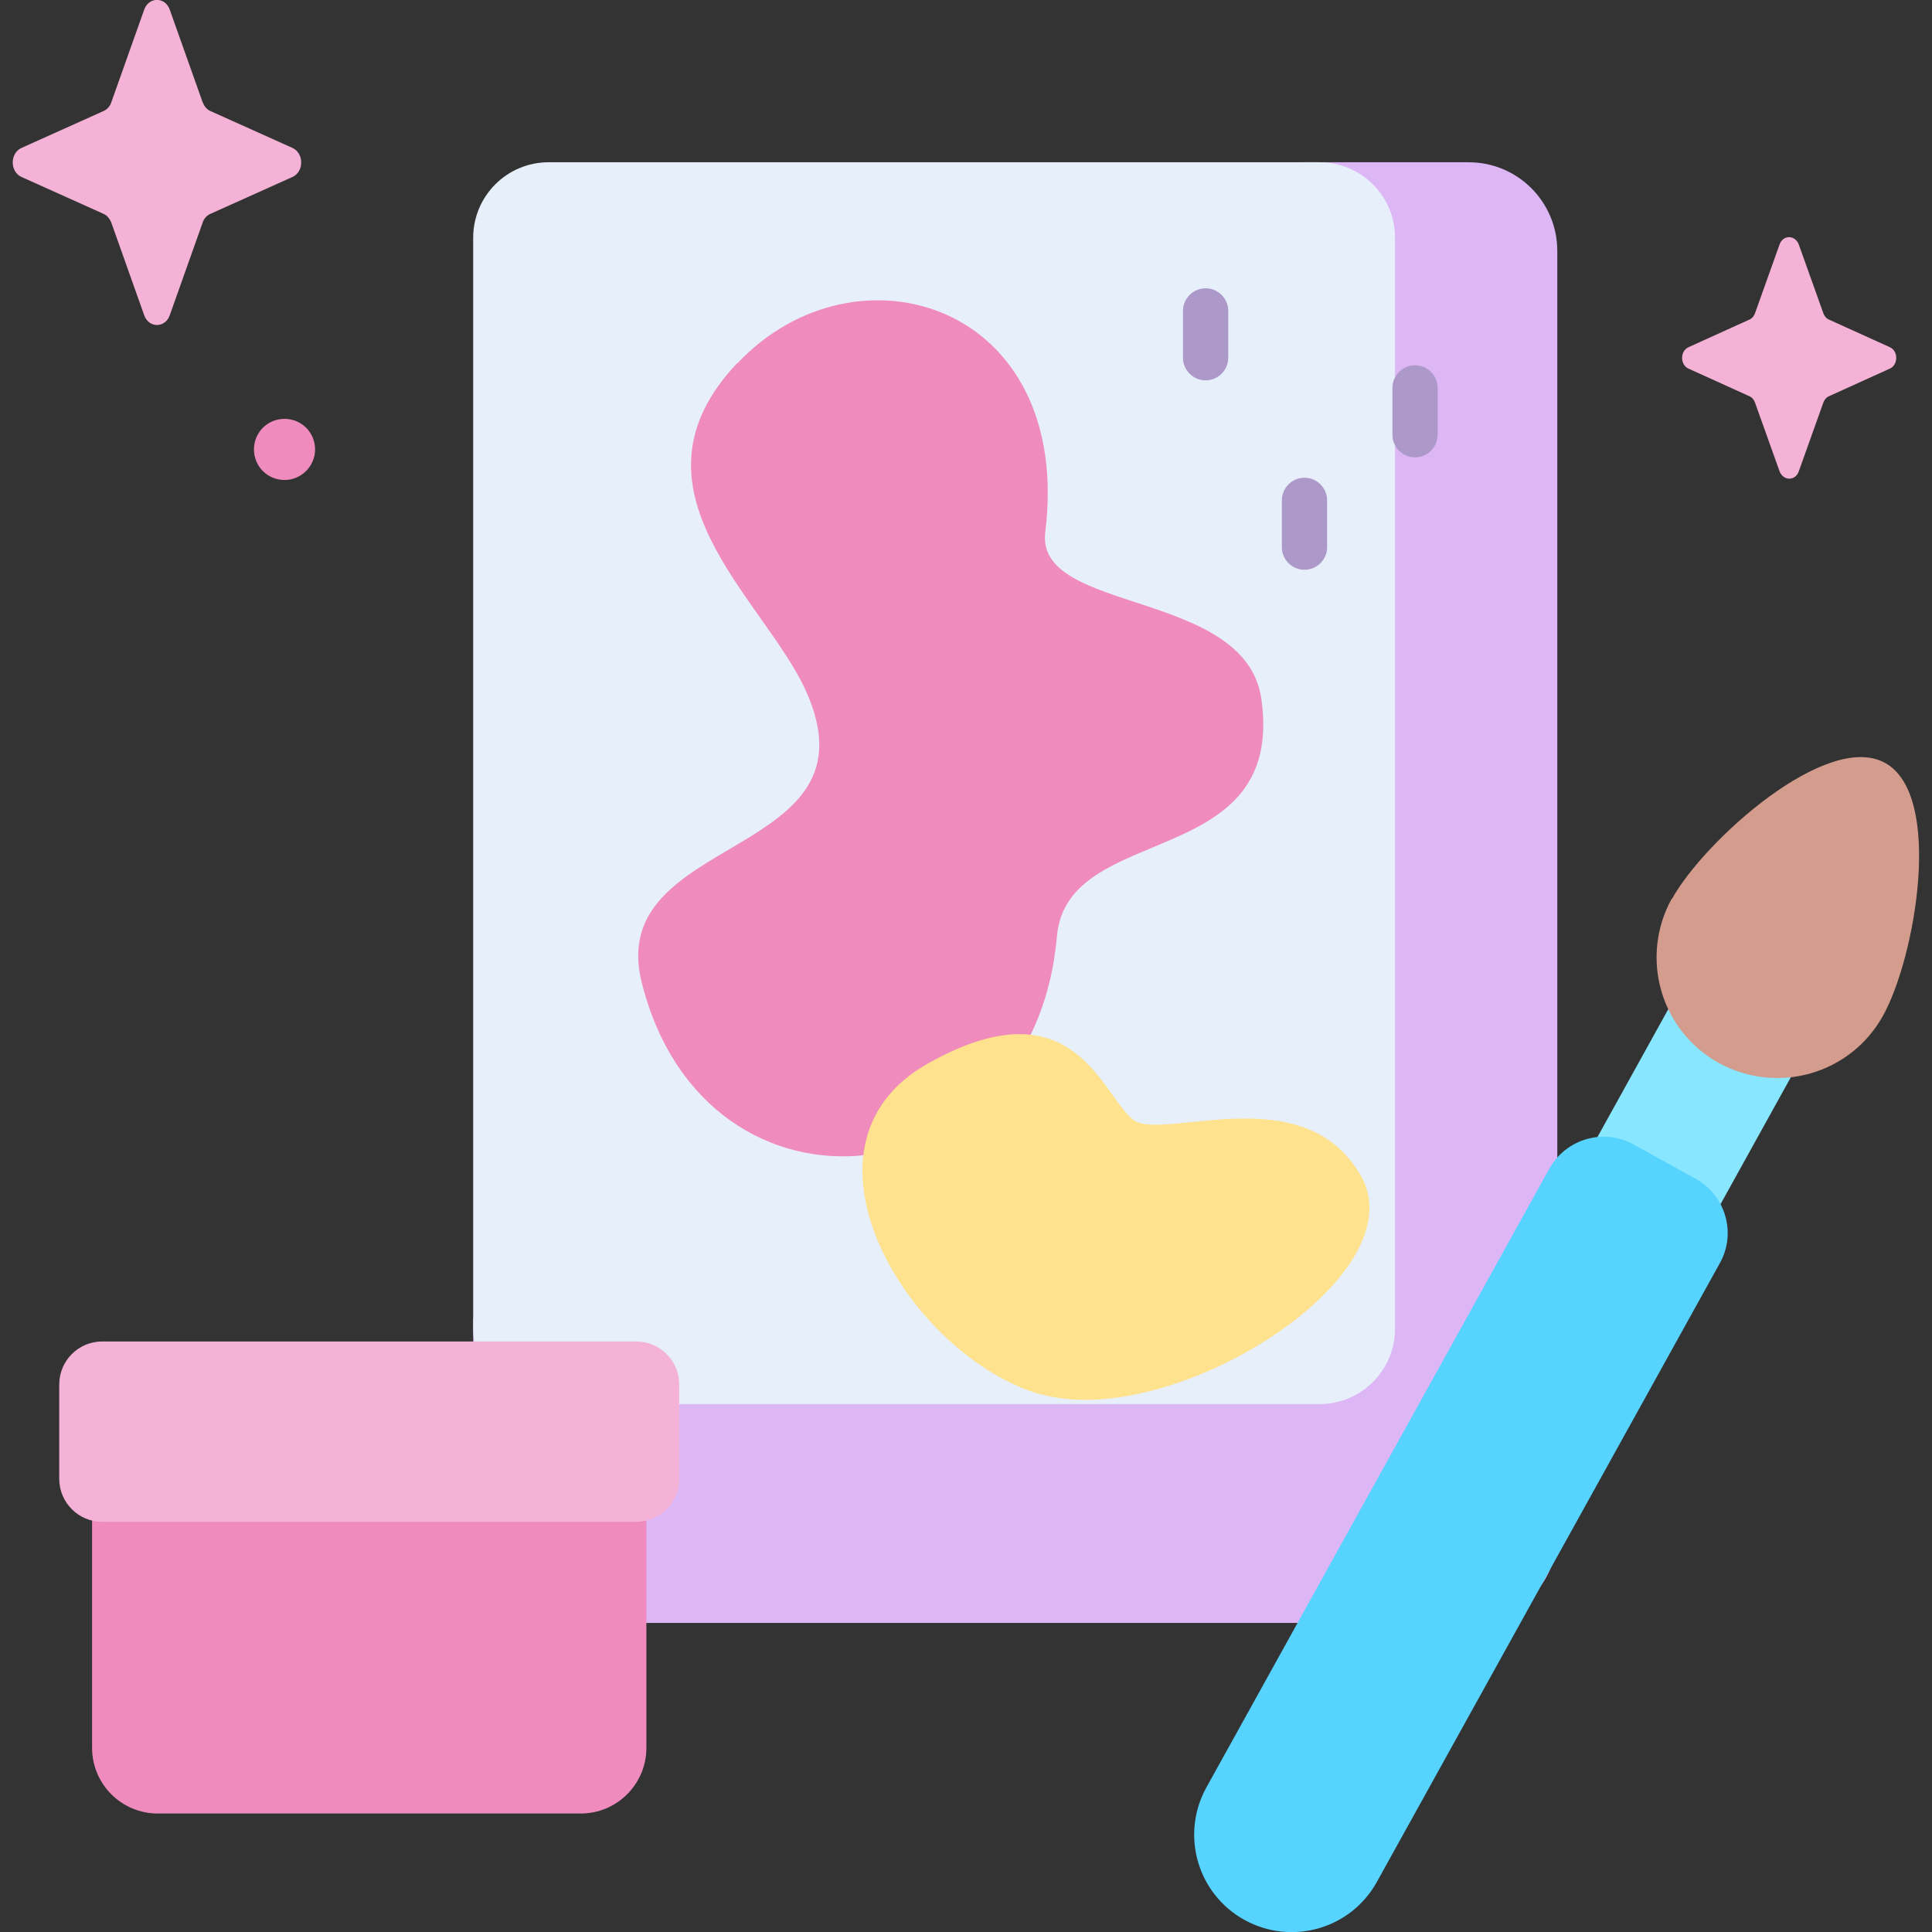<?xml version="1.0" encoding="UTF-8"?>
<svg id="Capa_1" xmlns="http://www.w3.org/2000/svg" version="1.1" viewBox="0 0 512 512">
  <rect x="0" y="0" width="512" height="512" fill="#333333" stroke="none"/>
  <!-- Generator: Adobe Illustrator 29.2.1, SVG Export Plug-In . SVG Version: 2.1.0 Build 116)  -->
  <defs>
    <style>
      .st0 {
        fill: #dcb6f5;
      }

      .st1 {
        fill: #f4b3d6;
      }

      .st2 {
        fill: #ad99c9;
      }

      .st3 {
        fill: #88e6ff;
      }

      .st4 {
        fill: #ffe28d;
      }

      .st5 {
        fill: #56d3ff;
      }

      .st6 {
        fill: #ef8bbd;
      }

      .st7 {
        fill: #e7effa;
      }

      .st8 {
        fill: #d49c8d;
      }
    </style>
  </defs>
  <g>
    <path class="st0" d="M389.2,43h-43.6L125.4,349.3v57.3c0,13,10.5,23.5,23.5,23.5h240.3c13,0,23.5-10.5,23.5-23.5V66.5c0-13-10.5-23.5-23.5-23.5h0Z"/>
    <path class="st7" d="M349.7,372.1h-204.3c-11,0-20-8.9-20-20V63c0-11,8.9-20,20-20h204.3c11,0,20,8.9,20,20v289.1c0,11-8.9,20-20,20Z"/>
    <path class="st6" d="M195.3,96.3c-31.5,33.4,6.8,62,18.1,86.4,20.9,45.4-53.5,37.7-43.3,77.8,17,67.5,103.8,58.3,110-12.4,2.7-30.6,60.5-17,54.2-62.7-4-29.4-59.9-22.6-57.3-44.3,7.5-60.7-50.1-78.2-81.6-44.8Z"/>
    <path class="st6" d="M153.9,480.6H41.8c-9.6,0-17.4-7.8-17.4-17.4v-76.2c0-9.6,7.8-17.4,17.4-17.4h112.1c9.6,0,17.4,7.8,17.4,17.4v76.2c0,9.6-7.8,17.4-17.4,17.4Z"/>
    <path class="st1" d="M168.6,403.3H27.1c-6.3,0-11.4-5.1-11.4-11.4v-25c0-6.3,5.1-11.4,11.4-11.4h141.5c6.3,0,11.4,5.1,11.4,11.4v25c0,6.3-5.1,11.4-11.4,11.4Z"/>
    <g>
      <path class="st3" d="M453.2,324.1l-32.5-18,22.1-39.9,32.5,18-22.1,39.9Z"/>
      <path class="st5" d="M432.9,303.3l16.5,9.1c7.9,4.4,10.8,14.4,6.4,22.3l-90.9,164c-6.9,12.5-22.6,17-35.1,10.1-12.5-6.9-17-22.6-10.1-35.1l90.9-164c4.4-7.9,14.4-10.8,22.3-6.4h0Z"/>
      <path class="st8" d="M443.1,238.2c8.6-15.5,41.1-44.6,56.5-36,15.5,8.6,8,51.6-.6,67-8.6,15.5-28,21-43.5,12.5-15.5-8.6-21-28-12.5-43.5Z"/>
    </g>
    <path class="st4" d="M276,369.5c34.7,9.8,99.7-31.2,84.7-57.8s-52.6-9.1-60.3-14.9c-8.4-6.3-15.7-36.9-54.6-14.9-38.9,22-4.6,77.9,30.2,87.7Z"/>
    <path class="st2" d="M319.5,100.8c-3.3,0-6-2.7-6-6v-12.4c0-3.3,2.7-6,6-6s6,2.7,6,6v12.4c0,3.3-2.7,6-6,6Z"/>
    <path class="st2" d="M375,121.2c-3.3,0-6-2.7-6-6v-12.4c0-3.3,2.7-6,6-6s6,2.7,6,6v12.4c0,3.3-2.7,6-6,6Z"/>
    <path class="st2" d="M345.7,151c-3.3,0-6-2.7-6-6v-12.4c0-3.3,2.7-6,6-6s6,2.7,6,6v12.4c0,3.3-2.7,6-6,6Z"/>
  </g>
  <g>
    <path class="st1" d="M45,2.6l8.7,24.5c.4,1,1.1,1.9,2,2.3l21.8,9.8c3.1,1.4,3.1,6.3,0,7.7l-21.8,9.8c-.9.4-1.7,1.3-2,2.3l-8.7,24.5c-1.2,3.5-5.6,3.5-6.8,0l-8.7-24.5c-.4-1-1.1-1.9-2-2.3l-21.8-9.8c-3.1-1.4-3.1-6.3,0-7.7l21.8-9.8c.9-.4,1.7-1.3,2-2.3L38.2,2.6c1.2-3.5,5.6-3.5,6.8,0Z"/>
    <path class="st6" d="M83.5,119.1c0,4.4-3.6,8.1-8.1,8.1s-8.1-3.6-8.1-8.1,3.6-8.1,8.1-8.1,8.1,3.6,8.1,8.1Z"/>
    <path class="st1" d="M476.7,64.8l6.5,18.2c.3.8.8,1.4,1.5,1.7l16.1,7.3c2.3,1,2.3,4.7,0,5.7l-16.1,7.3c-.7.3-1.2.9-1.5,1.7l-6.5,18.2c-.9,2.6-4.1,2.6-5.1,0l-6.5-18.2c-.3-.8-.8-1.4-1.5-1.7l-16.1-7.3c-2.3-1-2.3-4.7,0-5.7l16.1-7.3c.7-.3,1.2-.9,1.5-1.7l6.5-18.2c.9-2.6,4.1-2.6,5.1,0Z"/>
  </g>
</svg>